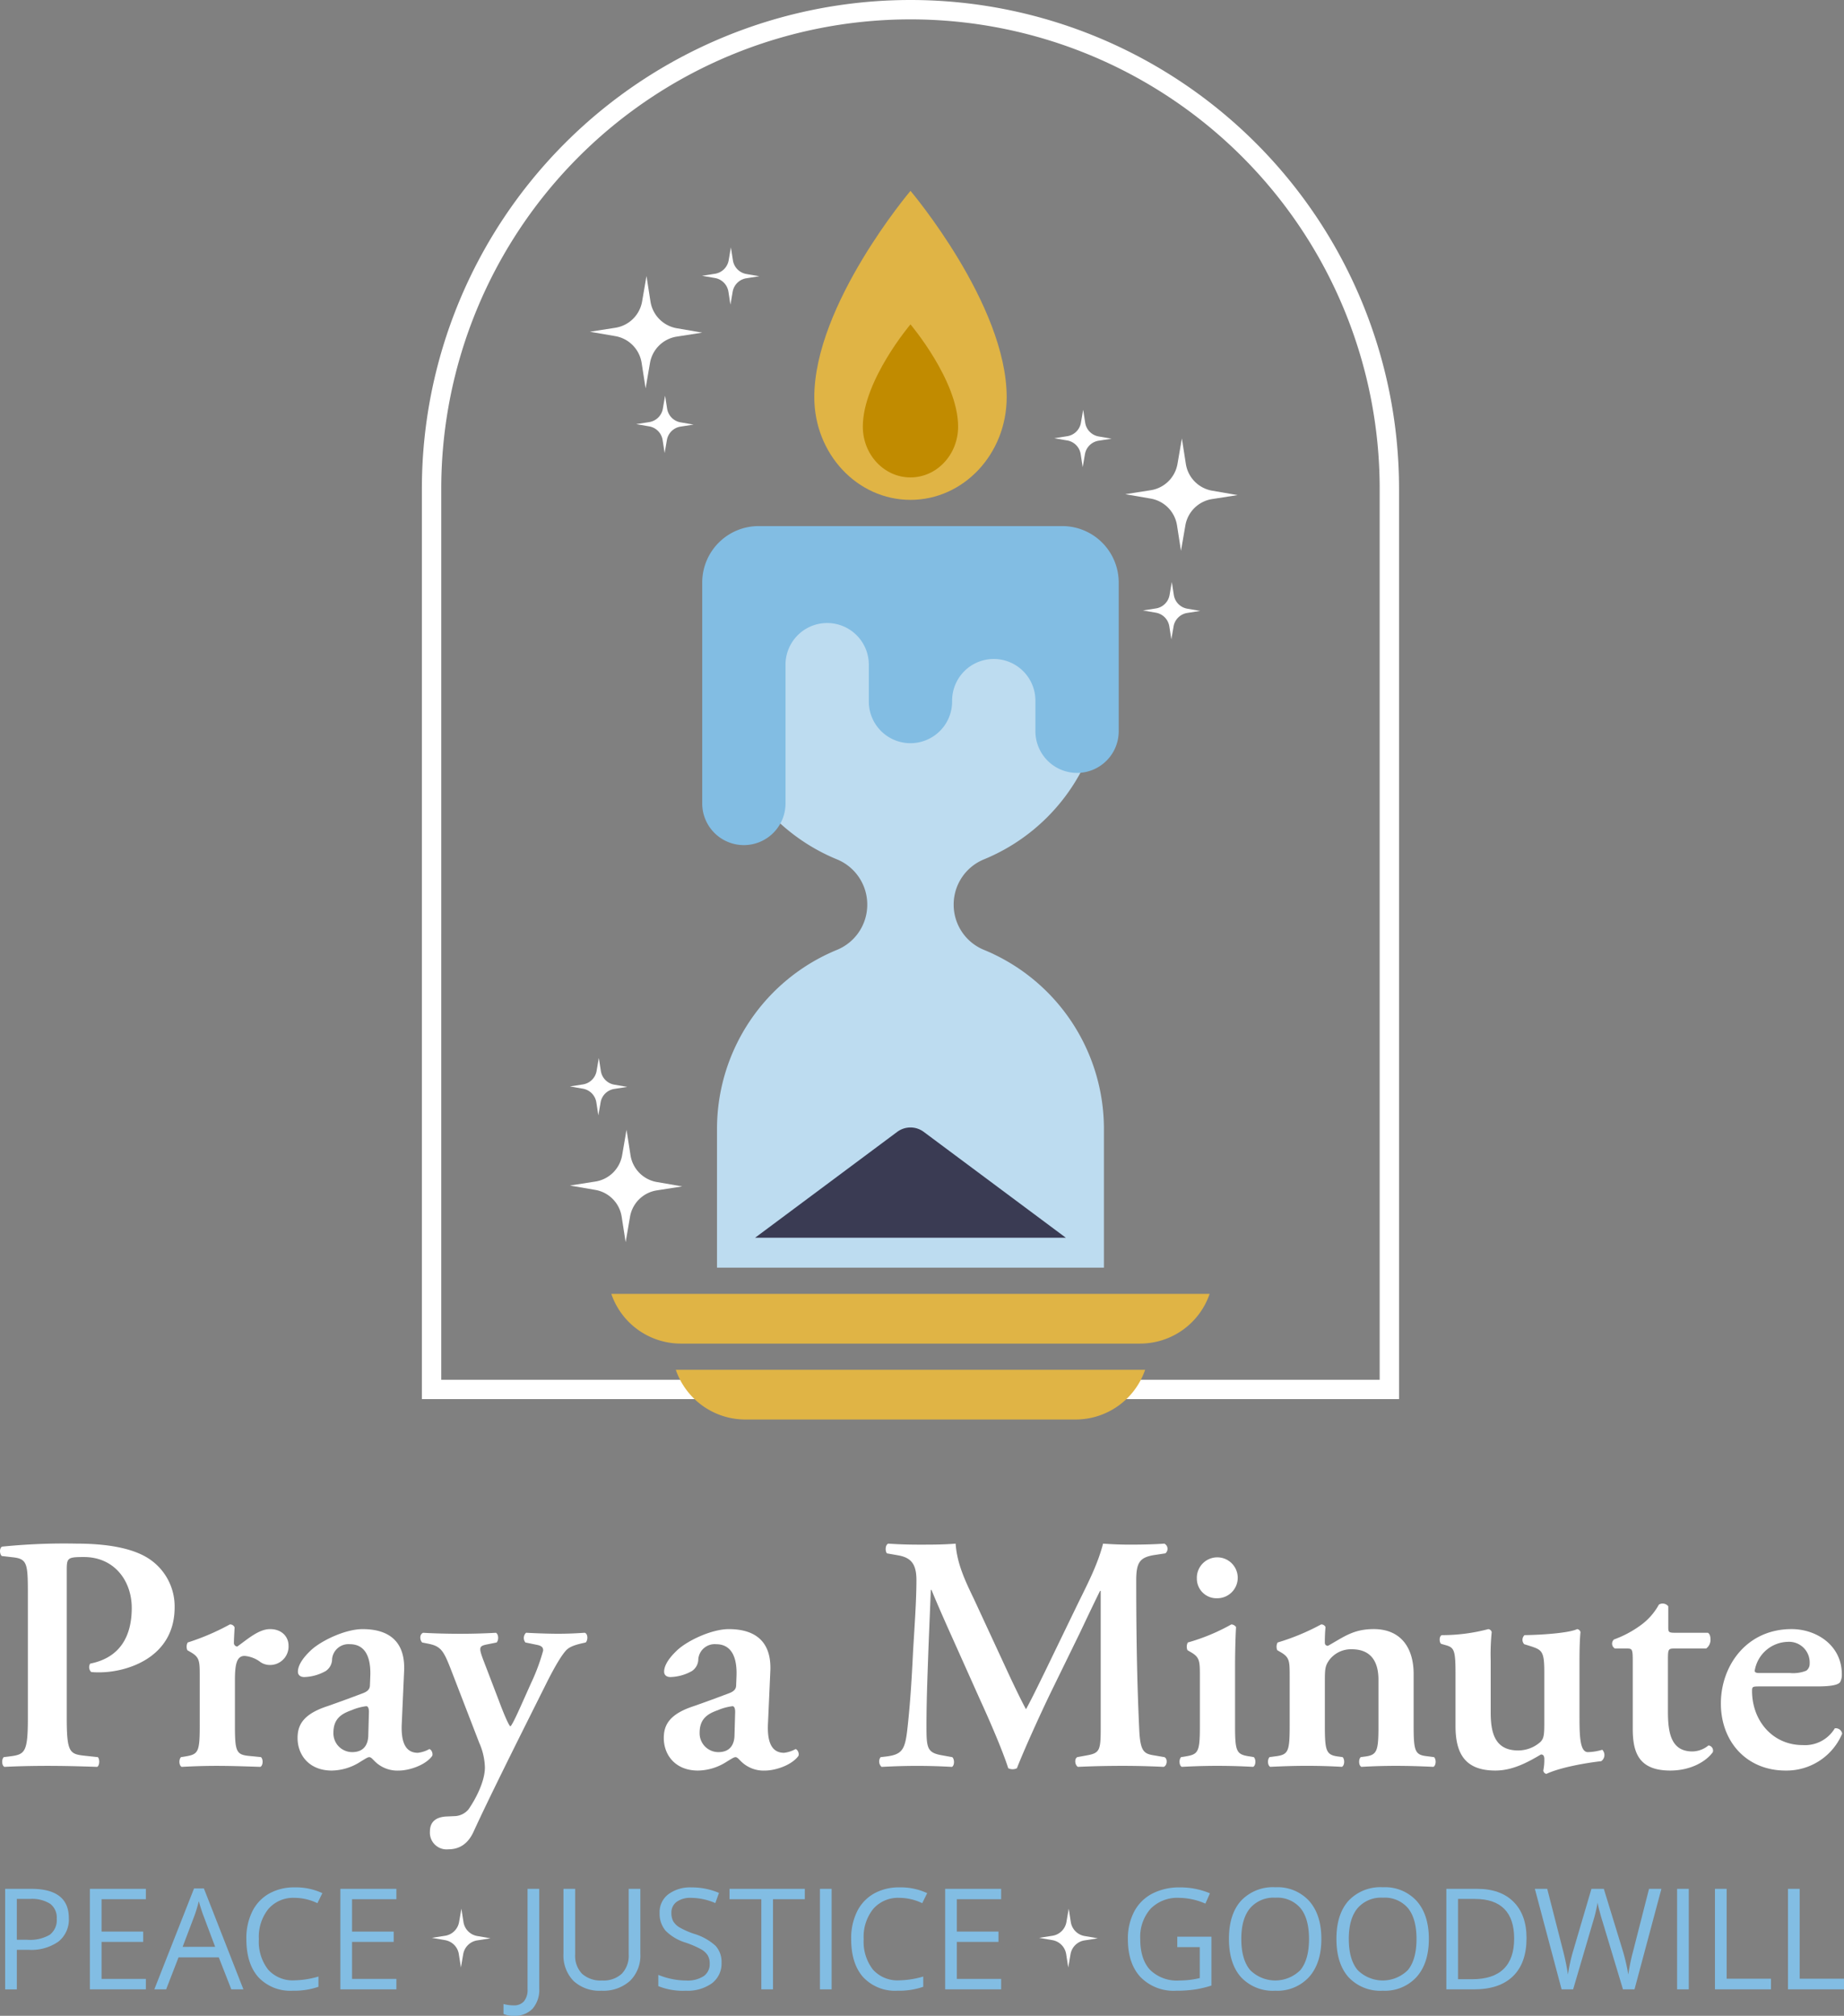 <svg xmlns="http://www.w3.org/2000/svg" id="Group_5382" data-name="Group 5382" width="381.275" height="416.619" viewBox="0 0 381.275 416.619"><rect x="0" y="0" width="381.275" height="416.619" fill="#808080" stroke="none"/><g id="Group_1812" data-name="Group 1812" transform="translate(87.23)"><path id="Path_2698" data-name="Path 2698" d="M561.111,340.56H359.067V152.421a101.022,101.022,0,0,1,202.044,0Zm-198.04-4H557.107V152.421a97.017,97.017,0,0,0-194.035,0Z" transform="translate(-359.067 -51.399)" fill="#fff"></path></g><g id="Group_1821" data-name="Group 1821" transform="translate(117.84 51.115)"><g id="Group_1813" data-name="Group 1813" transform="translate(4.129 5.928)"><path id="Path_2699" data-name="Path 2699" d="M405.285,131.6l-.823-5.267a6.654,6.654,0,0,0-5.444-5.531l-5.253-.906,5.266-.822a6.656,6.656,0,0,0,5.531-5.445l.906-5.253.823,5.266a6.656,6.656,0,0,0,5.445,5.532l5.253.905-5.267.823a6.654,6.654,0,0,0-5.531,5.445Z" transform="translate(-393.765 -108.375)" fill="#fff"></path></g><g id="Group_1814" data-name="Group 1814" transform="translate(114.827 39.502)"><path id="Path_2700" data-name="Path 2700" d="M515.854,165.136l-.822-5.267a6.656,6.656,0,0,0-5.445-5.531l-5.253-.906,5.266-.823a6.654,6.654,0,0,0,5.531-5.445l.906-5.253.823,5.267a6.654,6.654,0,0,0,5.445,5.531l5.253.906-5.267.823a6.654,6.654,0,0,0-5.531,5.444Z" transform="translate(-504.334 -141.91)" fill="#fff"></path></g><g id="Group_1815" data-name="Group 1815" transform="translate(0 182.382)"><path id="Path_2701" data-name="Path 2701" d="M401.162,307.849l-.823-5.267a6.656,6.656,0,0,0-5.445-5.531l-5.253-.905,5.267-.823a6.655,6.655,0,0,0,5.531-5.445l.906-5.253.823,5.266a6.656,6.656,0,0,0,5.444,5.532l5.253.905-5.266.823a6.655,6.655,0,0,0-5.531,5.445Z" transform="translate(-389.641 -284.624)" fill="#fff"></path></g><g id="Group_1816" data-name="Group 1816" transform="translate(27.309)"><path id="Path_2702" data-name="Path 2702" d="M422.8,114.309l-.42-2.688A3.4,3.4,0,0,0,419.6,108.8l-2.681-.463,2.688-.419a3.4,3.4,0,0,0,2.824-2.78l.461-2.681.42,2.688a3.4,3.4,0,0,0,2.779,2.824l2.681.462-2.688.421a3.4,3.4,0,0,0-2.823,2.779Z" transform="translate(-416.918 -102.454)" fill="#fff"></path></g><g id="Group_1817" data-name="Group 1817" transform="translate(100.146 33.575)"><path id="Path_2703" data-name="Path 2703" d="M495.551,147.845l-.42-2.688a3.4,3.4,0,0,0-2.779-2.824l-2.682-.462,2.689-.42a3.4,3.4,0,0,0,2.823-2.779l.463-2.681.419,2.688a3.4,3.4,0,0,0,2.779,2.823l2.682.463-2.689.42a3.4,3.4,0,0,0-2.823,2.779Z" transform="translate(-489.67 -135.99)" fill="#fff"></path></g><g id="Group_1818" data-name="Group 1818" transform="translate(13.704 30.661)"><path id="Path_2704" data-name="Path 2704" d="M409.21,144.934l-.42-2.688a3.4,3.4,0,0,0-2.779-2.823l-2.681-.463,2.688-.419a3.4,3.4,0,0,0,2.823-2.78l.463-2.681.419,2.688a3.4,3.4,0,0,0,2.78,2.824l2.681.462-2.688.42a3.4,3.4,0,0,0-2.824,2.779Z" transform="translate(-403.329 -133.079)" fill="#fff"></path></g><g id="Group_1819" data-name="Group 1819" transform="translate(0 167.545)"><path id="Path_2705" data-name="Path 2705" d="M395.522,281.659l-.419-2.688a3.4,3.4,0,0,0-2.779-2.823l-2.682-.463,2.689-.419a3.4,3.4,0,0,0,2.823-2.779l.462-2.682.42,2.688a3.4,3.4,0,0,0,2.779,2.824l2.682.461-2.689.421a3.4,3.4,0,0,0-2.823,2.779Z" transform="translate(-389.641 -269.804)" fill="#fff"></path></g><g id="Group_1820" data-name="Group 1820" transform="translate(118.474 69.169)"><path id="Path_2706" data-name="Path 2706" d="M513.858,183.4l-.421-2.688a3.4,3.4,0,0,0-2.779-2.823l-2.681-.463,2.688-.419a3.4,3.4,0,0,0,2.823-2.78l.463-2.681.419,2.688a3.4,3.4,0,0,0,2.78,2.824l2.681.462-2.688.42a3.4,3.4,0,0,0-2.824,2.779Z" transform="translate(-507.977 -171.542)" fill="#fff"></path></g></g><g id="Group_1833" data-name="Group 1833" transform="translate(0 319.027)"><g id="Group_1822" data-name="Group 1822"><path id="Path_2707" data-name="Path 2707" d="M277.7,380.654c0-6.3-.069-7.413-2.979-7.759l-2.425-.277c-.485-.485-.485-1.662.07-1.939a127.084,127.084,0,0,1,15.311-.624c6.582,0,11.361.97,14.48,2.771a11.793,11.793,0,0,1,5.888,10.392c0,10.53-10.046,13.44-15.518,13.44a13.951,13.951,0,0,1-1.732-.069,1.382,1.382,0,0,1-.208-1.732c6.3-1.246,8.591-5.82,8.591-11.5,0-5.612-3.6-10.53-9.907-10.53-3.464,0-3.534.207-3.534,2.909v30.275c0,7.344.624,7.552,3.879,7.9l2.564.276c.415.486.346,1.732-.139,2.009-4.088-.138-7.2-.207-10.253-.207s-6.166.069-8.937.207c-.555-.277-.624-1.524-.139-2.009l1.109-.138c3.257-.415,3.88-.693,3.88-8.036Z" transform="translate(-271.938 -370.055)" fill="#fff"></path></g><g id="Group_1823" data-name="Group 1823" transform="translate(37.095 16.696)"><path id="Path_2708" data-name="Path 2708" d="M313.194,397.54c0-3.118,0-3.949-1.732-4.988l-.831-.486a1.842,1.842,0,0,1,.07-1.593,49.307,49.307,0,0,0,8.728-3.741.981.981,0,0,1,.97.624c-.069,1.317-.138,2.494-.138,3.118a.736.736,0,0,0,.693.831c2.146-1.525,4.434-3.6,6.789-3.6,2.425,0,3.81,1.593,3.81,3.394a3.815,3.815,0,0,1-3.879,4.019,3.473,3.473,0,0,1-1.87-.555,6.293,6.293,0,0,0-3.326-1.316c-1.593,0-2.008,1.594-2.008,4.989v9.491c0,5.127.276,5.889,2.7,6.166l2.7.276c.485.486.415,1.732-.139,2.009-4.157-.138-6.513-.207-9.076-.207-2.286,0-4.571.069-7.2.207-.555-.277-.624-1.524-.139-2.009l1.247-.207c2.356-.415,2.632-1.108,2.632-6.235Z" transform="translate(-308.99 -386.732)" fill="#fff"></path></g><g id="Group_1824" data-name="Group 1824" transform="translate(61.527 17.667)"><path id="Path_2709" data-name="Path 2709" d="M354.941,407.169c-.208,4.018.831,6.1,3.325,6.1a6.359,6.359,0,0,0,2.355-.762c.347,0,.832.762.624,1.386-1.385,1.94-4.78,3.047-6.928,3.047A6.619,6.619,0,0,1,349.329,415c-.485-.485-.762-.832-1.108-.832s-.831.347-1.871.97a11.172,11.172,0,0,1-5.888,1.8c-4.711,0-7.067-3.256-7.067-6.72,0-2.494.971-4.78,5.751-6.443,2.425-.832,5.058-1.8,7.621-2.771,1.386-.485,1.593-1.108,1.593-1.8l.07-1.8c.138-3.533-.831-6.581-4.226-6.581a3.4,3.4,0,0,0-3.672,3.048,2.969,2.969,0,0,1-1.315,2.495,9.546,9.546,0,0,1-4.434,1.246c-.9,0-1.318-.486-1.318-1.108,0-.832.416-2.287,2.7-4.434,2.148-2.009,7.135-4.364,10.668-4.364,5.473,0,8.867,2.563,8.591,8.66Zm-6.79-2.356c0-.763-.208-1.178-.554-1.178a11.308,11.308,0,0,0-3.049.832c-1.94.693-3.742,1.663-3.742,4.641a3.885,3.885,0,0,0,3.88,4.019c2.495,0,3.256-1.663,3.326-3.326Z" transform="translate(-333.394 -387.701)" fill="#fff"></path></g><g id="Group_1825" data-name="Group 1825" transform="translate(86.907 18.428)"><path id="Path_2710" data-name="Path 2710" d="M360.73,429.545c0-2.287,1.593-3.049,3.532-3.118l1.525-.069a3.882,3.882,0,0,0,2.909-1.387c1.455-2.077,3.4-5.75,3.4-8.659a13.3,13.3,0,0,0-1.178-5.127L365.3,396.637c-1.662-4.3-2.147-5.334-4.78-5.889l-1.386-.276c-.554-.555-.554-1.732.207-2.009,2.287.138,5.127.208,7.691.208,2.425,0,4.988-.07,7.344-.208.555.277.624,1.524.139,2.009l-2.079.416c-1.593.346-1.663.623-.485,3.671L375,402.525c1.315,3.533,2.146,5.2,2.355,5.265.277-.069,1.317-2.287,2.217-4.3l2.078-4.642a40.7,40.7,0,0,0,2.495-6.719c0-.625-.277-.97-1.317-1.178l-2.355-.485a1.481,1.481,0,0,1,.137-2.009c2.495.138,5.058.208,6.583.208,1.8,0,3.671-.07,5.542-.208.692.208.692,1.524.207,2.009-.831.207-2.979.554-3.95,1.524-.761.762-2.078,2.7-4.225,7l-3.534,7.066c-2.355,4.711-8.521,17.043-11.431,23.416-1.176,2.633-2.978,3.741-5.264,3.741A3.455,3.455,0,0,1,360.73,429.545Z" transform="translate(-358.744 -388.462)" fill="#fff"></path></g><g id="Group_1826" data-name="Group 1826" transform="translate(137.248 17.667)"><path id="Path_2711" data-name="Path 2711" d="M430.573,407.169c-.208,4.018.831,6.1,3.326,6.1a6.367,6.367,0,0,0,2.355-.762c.347,0,.832.762.624,1.386-1.386,1.94-4.78,3.047-6.928,3.047A6.618,6.618,0,0,1,424.962,415c-.486-.485-.762-.832-1.109-.832s-.831.347-1.87.97a11.173,11.173,0,0,1-5.889,1.8c-4.71,0-7.066-3.256-7.066-6.72,0-2.494.971-4.78,5.751-6.443,2.425-.832,5.058-1.8,7.62-2.771,1.387-.485,1.594-1.108,1.594-1.8l.069-1.8c.139-3.533-.831-6.581-4.225-6.581a3.4,3.4,0,0,0-3.672,3.048,2.967,2.967,0,0,1-1.317,2.495,9.538,9.538,0,0,1-4.433,1.246c-.9,0-1.318-.486-1.318-1.108,0-.832.416-2.287,2.7-4.434,2.148-2.009,7.135-4.364,10.669-4.364,5.472,0,8.867,2.563,8.591,8.66Zm-6.789-2.356c0-.763-.208-1.178-.555-1.178a11.327,11.327,0,0,0-3.049.832c-1.939.693-3.741,1.663-3.741,4.641a3.885,3.885,0,0,0,3.88,4.019c2.494,0,3.256-1.663,3.325-3.326Z" transform="translate(-409.027 -387.701)" fill="#fff"></path></g><g id="Group_1827" data-name="Group 1827" transform="translate(181.781)"><path id="Path_2712" data-name="Path 2712" d="M512.478,414.185c.692.277.624,1.732-.139,2.009-2.979-.138-5.681-.207-8.452-.207-3.256,0-6.235.069-9.284.207-.555-.277-.831-1.593-.138-2.009l1.871-.345c2.77-.486,2.978-.97,2.978-5.682V379.823h-.138c-1.871,3.81-2.84,5.889-4.158,8.66l-5.958,12.193c-2.355,4.849-5.819,12.54-7.066,15.8a2.041,2.041,0,0,1-1.8,0c-1.177-3.741-4.157-10.53-5.751-13.994l-5.958-13.3c-1.316-2.909-3.325-7.483-4.156-9.56h-.139l-.485,11.915c-.139,4.227-.415,10.392-.415,16.074,0,4.572.069,5.612,3.048,6.165l2.287.415c.485.416.485,1.732-.069,2.009-2.564-.138-4.71-.207-7.274-.207-2.218,0-4.572.069-7.274.207a1.508,1.508,0,0,1-.208-2.009l1.178-.138c3.325-.415,3.88-1.455,4.364-5.681.486-4.364.832-8.868,1.177-16.073.278-4.711.694-10.461.694-14.687,0-3.257-1.039-4.641-3.742-5.127l-2.355-.415c-.415-.486-.346-1.8.277-2.009,2.077.138,3.949.208,6.512.208,2.426,0,4.851,0,7.413-.208.278,4.157,2.009,7.759,3.811,11.5l7.413,16c.555,1.177,2.425,5.127,3.326,6.72,1.108-2.008,2.286-4.433,3.88-7.69l6.443-13.3c2.216-4.572,4.434-8.66,5.612-13.232,1.87.138,3.88.208,5.4.208q4.364,0,7.274-.208a1.205,1.205,0,0,1,.207,2.009l-2.286.346c-3.049.485-3.741,1.593-3.741,5.265,0,10.253.138,20.507.623,30.76.208,4.641.97,5.058,3.188,5.4Z" transform="translate(-453.508 -370.055)" fill="#fff"></path></g><g id="Group_1828" data-name="Group 1828" transform="translate(243.888 2.978)"><path id="Path_2713" data-name="Path 2713" d="M527.021,407.739c0,5.127.277,5.82,2.633,6.235l1.246.207c.486.486.416,1.732-.138,2.009-2.564-.138-4.919-.207-7.483-.207-2.286,0-4.641.069-7.274.207-.554-.277-.624-1.524-.138-2.009l1.247-.207c2.355-.415,2.633-1.108,2.633-6.235V397.556c0-3.118,0-3.949-1.733-4.988l-.831-.486a1.845,1.845,0,0,1,.069-1.593,41.044,41.044,0,0,0,9.007-3.741,1.271,1.271,0,0,1,.969.554c-.137,2.287-.207,5.612-.207,8.453Zm-7.9-30.552a4.227,4.227,0,1,1,4.225,4.157A4.059,4.059,0,0,1,519.124,377.188Z" transform="translate(-515.543 -373.03)" fill="#fff"></path></g><g id="Group_1829" data-name="Group 1829" transform="translate(262.177 16.696)"><path id="Path_2714" data-name="Path 2714" d="M545.566,407.723c0,5.127.277,5.958,2.633,6.3l1.038.138c.486.486.417,1.732-.137,2.009-2.425-.138-4.781-.207-7.343-.207-2.218,0-4.573.069-7.483.207-.555-.277-.624-1.524-.139-2.009l1.525-.207c2.355-.346,2.633-1.108,2.633-6.235V397.54c0-3.118,0-3.949-1.733-4.988l-.831-.486a1.844,1.844,0,0,1,.069-1.593,46.917,46.917,0,0,0,9.006-3.741.965.965,0,0,1,.9.554,31.04,31.04,0,0,0-.139,3.188c0,.485.207.623.624.693,3.256-1.8,5.2-3.464,9.491-3.464,5.612,0,8.245,3.88,8.245,9.283v10.738c0,5.127.277,5.958,2.632,6.235l1.594.207c.484.486.416,1.732-.139,2.009-2.909-.138-5.265-.207-7.828-.207q-3.428,0-7.066.207c-.554-.277-.624-1.524-.138-2.009l1.039-.138c2.355-.346,2.632-1.177,2.632-6.3v-9.56c0-3.533-1.386-6.3-5.542-6.3a5.664,5.664,0,0,0-4.572,2.147c-.9,1.246-.97,1.87-.97,4.433Z" transform="translate(-533.81 -386.732)" fill="#fff"></path></g><g id="Group_1830" data-name="Group 1830" transform="translate(297.674 17.667)"><path id="Path_2715" data-name="Path 2715" d="M598.175,405.782c0,3.881.069,7.345,1.733,7.345a11.148,11.148,0,0,0,2.978-.486,1.561,1.561,0,0,1-.208,2.356c-3.049.346-8.383,1.247-11.361,2.632a.81.81,0,0,1-.624-.693,11.24,11.24,0,0,0,.207-2.563c-.069-.554-.276-.762-.692-.762-2.91,1.732-5.958,3.325-9.422,3.325-6.236,0-8.245-3.463-8.245-9.214V396.915c0-4.85-.277-5.4-2.008-5.889l-.971-.277c-.416-.345-.416-1.593.139-1.8a37.083,37.083,0,0,0,9.63-1.246.812.812,0,0,1,.692.623,45.625,45.625,0,0,0-.207,5.889v10.669c0,4.087.762,7.9,5.681,7.9a6.952,6.952,0,0,0,4.572-1.732c.693-.693.831-1.316.831-3.879V396.707c0-4.433-.415-4.711-3.048-5.541l-1.108-.346a1.32,1.32,0,0,1,.068-1.871c4.642-.069,9.492-.554,10.878-1.246a.813.813,0,0,1,.693.623c-.139,1.317-.208,3.326-.208,5.889Z" transform="translate(-569.266 -387.701)" fill="#fff"></path></g><g id="Group_1831" data-name="Group 1831" transform="translate(333.32 12.389)"><path id="Path_2716" data-name="Path 2716" d="M617.739,391.725c-1.247,0-1.317.139-1.317,2.356V404.75c0,4.364.624,8.244,5.057,8.244a5.339,5.339,0,0,0,3.326-1.246,1.083,1.083,0,0,1,.9,1.386c-1.387,1.939-4.572,3.809-8.8,3.809-6.581,0-7.759-3.809-7.759-8.659V394.219c0-2.425-.139-2.494-1.246-2.494h-2.425a1.143,1.143,0,0,1-.208-1.87,22.328,22.328,0,0,0,5.473-2.909,12.955,12.955,0,0,0,3.81-4.3,1.477,1.477,0,0,1,1.939.346v4.157c0,1.108,0,1.317,1.317,1.317h6.859c.416.208.555.762.555,1.455a2.19,2.19,0,0,1-.9,1.8Z" transform="translate(-604.87 -382.43)" fill="#fff"></path></g><g id="Group_1832" data-name="Group 1832" transform="translate(355.818 17.667)"><path id="Path_2717" data-name="Path 2717" d="M635.24,399.548c-1.316,0-1.455.069-1.455.9,0,6.235,4.295,11.223,10.46,11.223a7.181,7.181,0,0,0,6.652-3.463,1.334,1.334,0,0,1,1.524,1.108,12.487,12.487,0,0,1-11.709,7.62c-8.036,0-13.371-5.958-13.371-13.855,0-7.829,5.334-15.38,14.618-15.38,5.127,0,10.392,3.325,10.392,9.353a3.164,3.164,0,0,1-.346,1.593c-.417.624-2.009.9-4.781.9Zm6.373-2.771a7.284,7.284,0,0,0,3.395-.486,1.742,1.742,0,0,0,.692-1.455,4.27,4.27,0,0,0-4.571-4.5,7.1,7.1,0,0,0-6.79,5.958c0,.277.138.486.969.486Z" transform="translate(-627.342 -387.701)" fill="#fff"></path></g></g><g id="Group_1859" data-name="Group 1859" transform="translate(1.063 390.048)"><g id="Group_1854" data-name="Group 1854"><g id="Group_1834" data-name="Group 1834" transform="translate(0 0.327)"><path id="Path_2718" data-name="Path 2718" d="M286.171,447.373a5.821,5.821,0,0,1-2.153,4.853,9.754,9.754,0,0,1-6.159,1.7h-2.444v8.171H273V441.32h5.385Q286.17,441.32,286.171,447.373Zm-10.756,4.475h2.174a8.08,8.08,0,0,0,4.647-1.037,3.823,3.823,0,0,0,1.434-3.325,3.585,3.585,0,0,0-1.349-3.069,7.055,7.055,0,0,0-4.207-1.009h-2.7Z" transform="translate(-273 -441.32)" fill="#82bde3"></path></g><g id="Group_1835" data-name="Group 1835" transform="translate(17.519 0.327)"><path id="Path_2719" data-name="Path 2719" d="M302.078,462.093H290.5V441.32h11.579v2.146h-9.164v6.693h8.611v2.13h-8.611v7.645h9.164Z" transform="translate(-290.499 -441.32)" fill="#82bde3"></path></g><g id="Group_1836" data-name="Group 1836" transform="translate(30.848 0.241)"><path id="Path_2720" data-name="Path 2720" d="M319.726,462.093l-2.586-6.608h-8.326l-2.558,6.608h-2.444l8.213-20.859h2.031l8.171,20.859Zm-3.339-8.781-2.416-6.437q-.47-1.222-.966-3a27.069,27.069,0,0,1-.9,3l-2.444,6.437Z" transform="translate(-303.812 -441.234)" fill="#82bde3"></path></g><g id="Group_1837" data-name="Group 1837" transform="translate(49.874 0.029)"><path id="Path_2721" data-name="Path 2721" d="M332.791,443.182a6.791,6.791,0,0,0-5.406,2.281,9.2,9.2,0,0,0-1.982,6.244,9.382,9.382,0,0,0,1.911,6.3,6.8,6.8,0,0,0,5.449,2.223,18.582,18.582,0,0,0,4.959-.782v2.117a15.279,15.279,0,0,1-5.328.81,9.015,9.015,0,0,1-7.083-2.785q-2.494-2.784-2.494-7.914a12.484,12.484,0,0,1,1.2-5.627,8.613,8.613,0,0,1,3.467-3.723,10.493,10.493,0,0,1,5.335-1.307,12.873,12.873,0,0,1,5.712,1.193l-1.023,2.074A11.009,11.009,0,0,0,332.791,443.182Z" transform="translate(-322.816 -441.022)" fill="#82bde3"></path></g><g id="Group_1838" data-name="Group 1838" transform="translate(69.312 0.327)"><path id="Path_2722" data-name="Path 2722" d="M353.812,462.093h-11.58V441.32h11.58v2.146h-9.164v6.693h8.61v2.13h-8.61v7.645h9.164Z" transform="translate(-342.231 -441.32)" fill="#82bde3"></path></g><g id="Group_1839" data-name="Group 1839" transform="translate(103.045 0.327)"><path id="Path_2723" data-name="Path 2723" d="M378.028,467.564a4.771,4.771,0,0,1-2.1-.383v-2.06a7.727,7.727,0,0,0,2.1.284,2.662,2.662,0,0,0,2.138-.853,3.67,3.67,0,0,0,.732-2.458V441.32h2.416v20.574a5.957,5.957,0,0,1-1.365,4.185A5.056,5.056,0,0,1,378.028,467.564Z" transform="translate(-375.925 -441.32)" fill="#82bde3"></path></g><g id="Group_1840" data-name="Group 1840" transform="translate(115.441 0.327)"><path id="Path_2724" data-name="Path 2724" d="M404.207,441.32v13.442a7.32,7.32,0,0,1-2.146,5.583,8.229,8.229,0,0,1-5.9,2.032,7.865,7.865,0,0,1-5.8-2.046,7.589,7.589,0,0,1-2.052-5.626V441.32h2.416v13.555a5.335,5.335,0,0,0,1.421,3.993,5.73,5.73,0,0,0,4.178,1.393,5.526,5.526,0,0,0,4.049-1.4,5.384,5.384,0,0,0,1.421-4.014V441.32Z" transform="translate(-388.307 -441.32)" fill="#82bde3"></path></g><g id="Group_1841" data-name="Group 1841" transform="translate(135.053 0.029)"><path id="Path_2725" data-name="Path 2725" d="M420.969,456.566a5.1,5.1,0,0,1-1.989,4.277,8.623,8.623,0,0,1-5.4,1.535,13.529,13.529,0,0,1-5.685-.952V459.1a14.942,14.942,0,0,0,2.786.853,14.661,14.661,0,0,0,2.983.312,6.019,6.019,0,0,0,3.637-.916,3.01,3.01,0,0,0,1.222-2.551,3.28,3.28,0,0,0-.434-1.769,4.032,4.032,0,0,0-1.449-1.271,20.317,20.317,0,0,0-3.091-1.321,9.86,9.86,0,0,1-4.143-2.458,5.426,5.426,0,0,1-1.242-3.708,4.614,4.614,0,0,1,1.8-3.823,7.5,7.5,0,0,1,4.774-1.421,14.073,14.073,0,0,1,5.7,1.136l-.753,2.1a12.9,12.9,0,0,0-5-1.079,4.839,4.839,0,0,0-3,.824,2.715,2.715,0,0,0-1.081,2.288,3.505,3.505,0,0,0,.4,1.769,3.74,3.74,0,0,0,1.344,1.264,16.694,16.694,0,0,0,2.89,1.272,11.455,11.455,0,0,1,4.5,2.5A4.922,4.922,0,0,1,420.969,456.566Z" transform="translate(-407.896 -441.022)" fill="#82bde3"></path></g><g id="Group_1842" data-name="Group 1842" transform="translate(149.775 0.327)"><path id="Path_2726" data-name="Path 2726" d="M431.595,462.093h-2.416V443.466H422.6V441.32h15.572v2.146h-6.579Z" transform="translate(-422.601 -441.32)" fill="#82bde3"></path></g><g id="Group_1843" data-name="Group 1843" transform="translate(168.472 0.327)"><path id="Path_2727" data-name="Path 2727" d="M441.276,462.093V441.32h2.416v20.773Z" transform="translate(-441.276 -441.32)" fill="#82bde3"></path></g><g id="Group_1844" data-name="Group 1844" transform="translate(174.925 0.029)"><path id="Path_2728" data-name="Path 2728" d="M457.7,443.182a6.793,6.793,0,0,0-5.407,2.281,9.2,9.2,0,0,0-1.981,6.244,9.381,9.381,0,0,0,1.91,6.3,6.8,6.8,0,0,0,5.449,2.223,18.576,18.576,0,0,0,4.959-.782v2.117a15.275,15.275,0,0,1-5.328.81,9.015,9.015,0,0,1-7.083-2.785q-2.493-2.784-2.493-7.914a12.484,12.484,0,0,1,1.2-5.627,8.619,8.619,0,0,1,3.467-3.723,10.5,10.5,0,0,1,5.335-1.307,12.87,12.87,0,0,1,5.712,1.193l-1.022,2.074A11.016,11.016,0,0,0,457.7,443.182Z" transform="translate(-447.721 -441.022)" fill="#82bde3"></path></g><g id="Group_1845" data-name="Group 1845" transform="translate(194.362 0.327)"><path id="Path_2729" data-name="Path 2729" d="M478.716,462.093H467.136V441.32h11.579v2.146h-9.164v6.693h8.61v2.13h-8.61v7.645h9.164Z" transform="translate(-467.136 -441.32)" fill="#82bde3"></path></g><g id="Group_1846" data-name="Group 1846" transform="translate(232.144 0.029)"><path id="Path_2730" data-name="Path 2730" d="M515.09,451.21h7.062v10.1a22.733,22.733,0,0,1-3.354.8,25.5,25.5,0,0,1-3.95.27,9.574,9.574,0,0,1-7.347-2.806q-2.628-2.807-2.628-7.865a11.887,11.887,0,0,1,1.3-5.676,8.8,8.8,0,0,1,3.744-3.723,12.132,12.132,0,0,1,5.727-1.286,15.656,15.656,0,0,1,6.194,1.221l-.937,2.132a13.838,13.838,0,0,0-5.413-1.193,7.751,7.751,0,0,0-5.926,2.26,8.767,8.767,0,0,0-2.13,6.265q0,4.206,2.052,6.38a7.908,7.908,0,0,0,6.032,2.174,17.885,17.885,0,0,0,4.22-.5v-6.394H515.09Z" transform="translate(-504.874 -441.022)" fill="#82bde3"></path></g><g id="Group_1847" data-name="Group 1847" transform="translate(253.039)"><path id="Path_2731" data-name="Path 2731" d="M544.854,451.678q0,4.987-2.522,7.843a8.865,8.865,0,0,1-7.011,2.856,8.981,8.981,0,0,1-7.084-2.806q-2.493-2.807-2.493-7.921,0-5.073,2.5-7.865a9.045,9.045,0,0,1,7.105-2.792,8.849,8.849,0,0,1,6.99,2.842Q544.855,446.677,544.854,451.678Zm-16.552,0q0,4.22,1.8,6.4a7.342,7.342,0,0,0,10.436.007q1.762-2.175,1.762-6.408,0-4.191-1.755-6.358a6.288,6.288,0,0,0-5.193-2.167,6.412,6.412,0,0,0-5.25,2.181Q528.3,447.515,528.3,451.678Z" transform="translate(-525.744 -440.993)" fill="#82bde3"></path></g><g id="Group_1848" data-name="Group 1848" transform="translate(275.264)"><path id="Path_2732" data-name="Path 2732" d="M567.054,451.678q0,4.987-2.521,7.843a8.868,8.868,0,0,1-7.012,2.856,8.977,8.977,0,0,1-7.083-2.806q-2.495-2.807-2.494-7.921,0-5.073,2.5-7.865a9.047,9.047,0,0,1,7.105-2.792,8.851,8.851,0,0,1,6.991,2.842Q567.054,446.677,567.054,451.678Zm-16.552,0q0,4.22,1.8,6.4a7.342,7.342,0,0,0,10.436.007q1.763-2.175,1.763-6.408,0-4.191-1.755-6.358a6.29,6.29,0,0,0-5.194-2.167,6.412,6.412,0,0,0-5.25,2.181Q550.5,447.515,550.5,451.678Z" transform="translate(-547.944 -440.993)" fill="#82bde3"></path></g><g id="Group_1849" data-name="Group 1849" transform="translate(297.99 0.327)"><path id="Path_2733" data-name="Path 2733" d="M587.224,451.508q0,5.143-2.792,7.864t-8.034,2.721h-5.755V441.32h6.365q4.846,0,7.53,2.685T587.224,451.508Zm-2.558.085q0-4.064-2.039-6.124t-6.06-2.06h-3.509V460H576q4.319,0,6.494-2.125T584.666,451.593Z" transform="translate(-570.643 -441.32)" fill="#82bde3"></path></g><g id="Group_1850" data-name="Group 1850" transform="translate(316.294 0.327)"><path id="Path_2734" data-name="Path 2734" d="M609.529,462.093h-2.387l-4.192-13.911q-.3-.922-.668-2.33a13.63,13.63,0,0,1-.383-1.691,32.338,32.338,0,0,1-.994,4.107l-4.065,13.825h-2.387l-5.527-20.773h2.557l3.283,12.83a47.735,47.735,0,0,1,1,4.889,35.28,35.28,0,0,1,1.136-5.087l3.722-12.632h2.558l3.908,12.745a38.7,38.7,0,0,1,1.151,4.974,42.514,42.514,0,0,1,1.022-4.917l3.269-12.8h2.558Z" transform="translate(-588.926 -441.32)" fill="#82bde3"></path></g><g id="Group_1851" data-name="Group 1851" transform="translate(345.706 0.327)"><path id="Path_2735" data-name="Path 2735" d="M618.3,462.093V441.32h2.416v20.773Z" transform="translate(-618.304 -441.32)" fill="#82bde3"></path></g><g id="Group_1852" data-name="Group 1852" transform="translate(353.529 0.327)"><path id="Path_2736" data-name="Path 2736" d="M626.117,462.093V441.32h2.416V459.9H637.7v2.189Z" transform="translate(-626.117 -441.32)" fill="#82bde3"></path></g><g id="Group_1853" data-name="Group 1853" transform="translate(368.633 0.327)"><path id="Path_2737" data-name="Path 2737" d="M641.2,462.093V441.32h2.416V459.9h9.165v2.189Z" transform="translate(-641.204 -441.32)" fill="#82bde3"></path></g></g><g id="Group_1856" data-name="Group 1856" transform="translate(213.792 4.435)"><g id="Group_1855" data-name="Group 1855"><path id="Path_2738" data-name="Path 2738" d="M494.527,457.565l-.431-2.753a3.479,3.479,0,0,0-2.846-2.892l-2.746-.474,2.753-.43a3.483,3.483,0,0,0,2.892-2.847l.473-2.746.431,2.753a3.479,3.479,0,0,0,2.846,2.892l2.747.474-2.754.429A3.478,3.478,0,0,0,495,454.819Z" transform="translate(-488.504 -445.423)" fill="#fff"></path></g></g><g id="Group_1858" data-name="Group 1858" transform="translate(88.217 4.435)"><g id="Group_1857" data-name="Group 1857"><path id="Path_2739" data-name="Path 2739" d="M367.138,457.565l-.431-2.753a3.48,3.48,0,0,0-2.846-2.892l-2.747-.474,2.754-.43a3.481,3.481,0,0,0,2.891-2.847l.474-2.746.431,2.753a3.479,3.479,0,0,0,2.846,2.892l2.746.474-2.753.429a3.481,3.481,0,0,0-2.892,2.847Z" transform="translate(-361.114 -445.423)" fill="#fff"></path></g></g></g><g id="Group_1869" data-name="Group 1869" transform="translate(126.396 39.444)"><g id="Group_1862" data-name="Group 1862" transform="translate(41.967)"><g id="Group_1860" data-name="Group 1860"><path id="Path_2740" data-name="Path 2740" d="M460,154.663c-10.986,0-19.89-9.5-19.89-21.215C440.105,114.263,460,90.8,460,90.8s19.89,23.466,19.89,42.652C479.885,145.165,470.98,154.663,460,154.663Z" transform="translate(-440.105 -90.797)" fill="#e0b445"></path></g><g id="Group_1861" data-name="Group 1861" transform="translate(10.04 27.598)"><path id="Path_2741" data-name="Path 2741" d="M459.983,149.992c-5.44,0-9.85-4.7-9.85-10.506,0-9.5,9.85-21.123,9.85-21.123s9.851,11.622,9.851,21.123C469.834,145.288,465.424,149.992,459.983,149.992Z" transform="translate(-450.133 -118.363)" fill="#c18b00"></path></g></g><g id="Group_1865" data-name="Group 1865" transform="translate(18.798 69.284)"><g id="Group_1863" data-name="Group 1863" transform="translate(3.06 13.756)"><path id="Path_2742" data-name="Path 2742" d="M500.017,191.867V173.74h-80v18.127a40,40,0,0,0,24.833,37.01,10.085,10.085,0,0,1,6.233,9.341h0a10.085,10.085,0,0,1-6.233,9.341,40,40,0,0,0-24.833,37.01v28.684h80V284.569a40,40,0,0,0-24.832-37.01,10.084,10.084,0,0,1-6.234-9.341h0a10.084,10.084,0,0,1,6.234-9.341A40,40,0,0,0,500.017,191.867Z" transform="translate(-420.019 -173.74)" fill="#bddcf0"></path></g><g id="Group_1864" data-name="Group 1864"><path id="Path_2743" data-name="Path 2743" d="M416.963,171.675v45.65a8.611,8.611,0,0,0,8.611,8.611h0a8.612,8.612,0,0,0,8.612-8.611V188.647a8.611,8.611,0,0,1,8.611-8.612h0a8.612,8.612,0,0,1,8.612,8.612v7.613a8.612,8.612,0,0,0,8.612,8.612h0a8.612,8.612,0,0,0,8.612-8.612v-.181a8.612,8.612,0,0,1,8.611-8.612h0a8.612,8.612,0,0,1,8.612,8.612V202.4a8.612,8.612,0,0,0,8.612,8.612h0a8.612,8.612,0,0,0,8.612-8.612V171.675A11.675,11.675,0,0,0,491.406,160H428.638A11.675,11.675,0,0,0,416.963,171.675Z" transform="translate(-416.963 -160)" fill="#82bde3"></path></g></g><g id="Group_1866" data-name="Group 1866" transform="translate(0 227.969)"><path id="Path_2744" data-name="Path 2744" d="M507.522,328.774H412.566A15.2,15.2,0,0,1,398.187,318.5H521.9A15.2,15.2,0,0,1,507.522,328.774Z" transform="translate(-398.187 -318.501)" fill="#e0b445"></path></g><g id="Group_1867" data-name="Group 1867" transform="translate(13.34 243.66)"><path id="Path_2745" data-name="Path 2745" d="M494.167,344.446H425.889a15.2,15.2,0,0,1-14.378-10.273h97.035A15.2,15.2,0,0,1,494.167,344.446Z" transform="translate(-411.511 -334.173)" fill="#e0b445"></path></g><g id="Group_1868" data-name="Group 1868" transform="translate(29.733 193.578)"><path id="Path_2746" data-name="Path 2746" d="M457.264,285.06l-29.379,21.876h64.249l-29.38-21.876A4.594,4.594,0,0,0,457.264,285.06Z" transform="translate(-427.885 -284.15)" fill="#3a3b53"></path></g></g></svg>